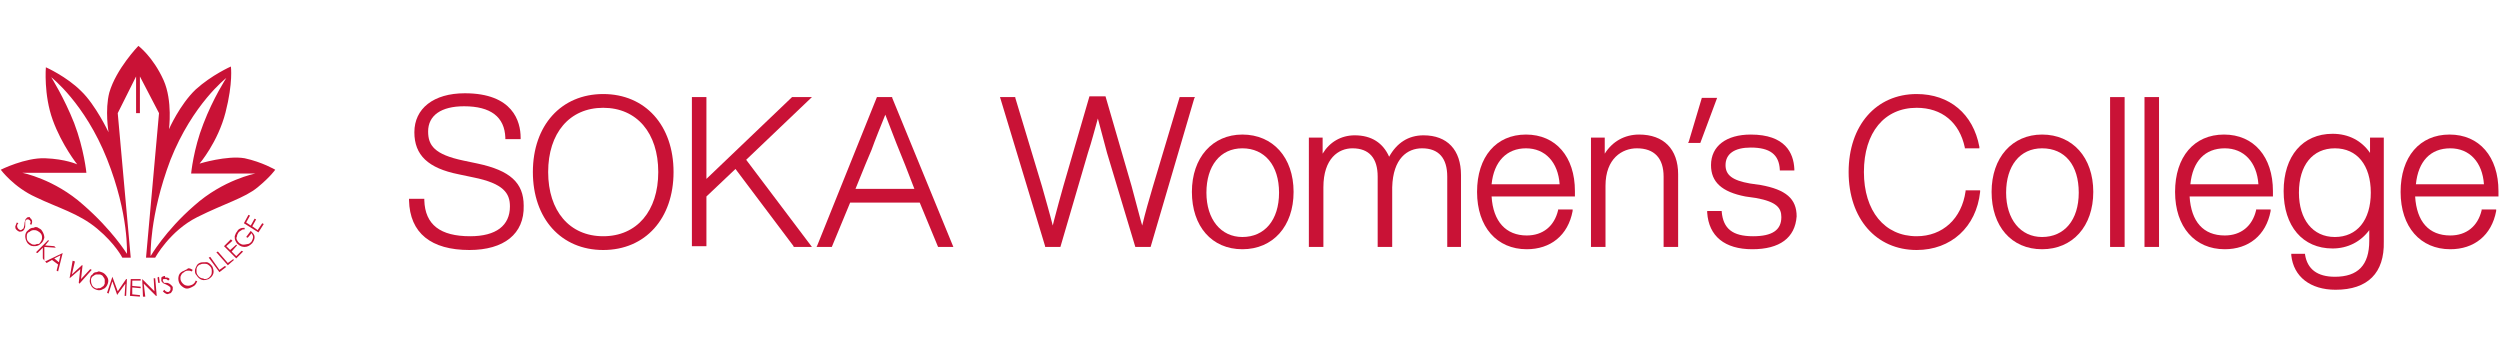 <?xml version="1.0" encoding="utf-8"?>
<!-- Generator: Adobe Illustrator 25.4.1, SVG Export Plug-In . SVG Version: 6.00 Build 0)  -->
<svg version="1.1" id="レイヤー_1" xmlns="http://www.w3.org/2000/svg" xmlns:xlink="http://www.w3.org/1999/xlink" x="0px"
	 y="0px" viewBox="0 0 327 45" style="enable-background:new 0 0 327 45;" xml:space="preserve">
<style type="text/css">
	.st0{fill:#C91236;}
</style>
<g>
	<g>
		<path class="st0" d="M10.9,26.8c-3.8-3.4-8-4.2-8-4.2h8.4c0,0-0.3-3.1-1.6-6.5c-1.3-3.3-3-6-3-6s4.4,3.4,7.3,10.7
			c2.9,7.3,2.6,12.4,2.6,12.4S14.7,30.1,10.9,26.8 M22.3,20.9c2.9-7.3,7.3-10.7,7.3-10.7s-1.7,2.6-3,6c-1.3,3.3-1.6,6.5-1.6,6.5h8.4
			c0,0-4.2,0.8-8,4.2c-3.8,3.3-5.7,6.6-5.7,6.6S19.5,28.3,22.3,20.9 M14.3,12.1c-0.6,2.3-0.1,5.2-0.1,5.2s-1.7-3.6-3.6-5.4
			C8.7,10,6,8.8,6,8.8s-0.3,3.6,0.9,6.9c1.2,3.3,3.2,5.8,3.2,5.8s-1.5-0.7-4.2-0.8c-2.6-0.1-5.8,1.5-5.8,1.5s1.7,2.3,4.6,3.6
			c2.9,1.4,5.6,2.1,8,4.1c2.4,2,3.3,3.8,3.3,3.8l1.1,0l-1.7-18.9l2.4-4.8v4.8h0.5v-4.8l2.5,4.8l-1.7,18.9h1.2c0,0,1.9-3.5,5.5-5.3
			c3.6-1.8,6.2-2.5,7.9-3.9c1.7-1.4,2.3-2.3,2.3-2.3s-1.7-1-4-1.5c-2.3-0.4-5.9,0.7-5.9,0.7s2.4-2.8,3.4-6.7c1-3.9,0.7-6,0.7-6
			s-2.5,1.1-4.6,3c-2.1,2-3.5,5.2-3.5,5.2s0.5-3.7-0.7-6.4c-1.4-3.1-3.3-4.5-3.3-4.5S15.2,9,14.3,12.1"/>
		<g>
			<defs>
				<path id="SVGID_1_" d="M3.8,28.4c-0.1,0-0.2,0-0.3,0.1c-0.1,0.1-0.2,0.2-0.2,0.3c0,0.1-0.1,0.2-0.1,0.5c0,0.2-0.1,0.4-0.1,0.5
					c0,0.1-0.1,0.1-0.2,0.2c0,0-0.1,0.1-0.2,0.1c-0.1,0-0.1,0-0.2-0.1c-0.1,0-0.1-0.1-0.2-0.2c-0.1-0.2-0.1-0.4,0.1-0.6l-0.2-0.1
					c-0.1,0.2-0.1,0.3-0.2,0.5c0,0.1,0,0.3,0.1,0.4c0.1,0.1,0.2,0.2,0.4,0.3c0.2,0,0.3,0,0.5-0.1c0.1-0.1,0.2-0.2,0.2-0.3
					c0.1-0.1,0.1-0.3,0.1-0.5c0-0.2,0-0.3,0-0.4c0-0.1,0-0.1,0.1-0.2c0,0,0.1-0.1,0.1-0.1c0.1,0,0.1,0,0.2,0c0.1,0,0.1,0.1,0.2,0.1
					c0,0.1,0.1,0.1,0.1,0.2c0,0.1,0,0.2-0.1,0.3l0.2,0.1c0.1-0.2,0.1-0.3,0.1-0.4c0-0.1,0-0.2-0.1-0.3c0-0.1-0.1-0.1-0.2-0.2
					C4,28.4,3.9,28.4,3.8,28.4C3.8,28.4,3.8,28.4,3.8,28.4"/>
			</defs>
			<use xlink:href="#SVGID_1_"  style="overflow:visible;fill:#C91236;"/>
			<clipPath id="SVGID_00000154402137232156773380000011084864544502415014_">
				<use xlink:href="#SVGID_1_"  style="overflow:visible;"/>
			</clipPath>
		</g>
		<g>
			<defs>
				<path id="SVGID_00000063601784027213704410000002982171883083807654_" d="M4.1,31.9c-0.2-0.1-0.3-0.2-0.4-0.3
					c-0.2-0.2-0.2-0.4-0.2-0.7c0-0.3,0.1-0.5,0.4-0.6c0.1-0.1,0.3-0.2,0.5-0.2c0.2,0,0.3,0,0.5,0.1c0.2,0.1,0.3,0.2,0.4,0.3
					c0.1,0.1,0.2,0.3,0.2,0.5c0,0.2,0,0.3-0.1,0.5c-0.1,0.2-0.2,0.3-0.3,0.4C5,31.9,4.8,31.9,4.6,32c0,0-0.1,0-0.1,0
					C4.4,32,4.2,32,4.1,31.9 M4.3,29.8c-0.2,0-0.4,0.1-0.6,0.3c-0.3,0.2-0.4,0.5-0.4,0.8c0,0.3,0.1,0.6,0.3,0.9
					C3.8,32,4,32.2,4.4,32.2c0.3,0,0.6,0,0.9-0.3c0.3-0.2,0.4-0.5,0.5-0.8c0-0.3-0.1-0.6-0.3-0.9c-0.1-0.2-0.3-0.3-0.5-0.4
					c-0.1-0.1-0.3-0.1-0.4-0.1C4.4,29.8,4.4,29.8,4.3,29.8"/>
			</defs>
			<use xlink:href="#SVGID_00000063601784027213704410000002982171883083807654_"  style="overflow:visible;fill:#C91236;"/>
			<clipPath id="SVGID_00000025427683652997803550000002339720152025171585_">
				<use xlink:href="#SVGID_00000063601784027213704410000002982171883083807654_"  style="overflow:visible;"/>
			</clipPath>
		</g>
		<g>
			<defs>
				<polygon id="SVGID_00000092434107872688088980000013299531070149302695_" points="4.7,33 4.9,33.1 5.6,32.4 5.6,33.8 5.8,34.1 
					5.8,32.3 7.3,32.4 7.1,32.2 5.9,32.1 6.4,31.5 6.3,31.4 				"/>
			</defs>
			<use xlink:href="#SVGID_00000092434107872688088980000013299531070149302695_"  style="overflow:visible;fill:#C91236;"/>
			<clipPath id="SVGID_00000164515469991563863670000013323878811590920889_">
				<use xlink:href="#SVGID_00000092434107872688088980000013299531070149302695_"  style="overflow:visible;"/>
			</clipPath>
		</g>
		<g>
			<defs>
				<path id="SVGID_00000003092224417333023600000018240521059135720874_" d="M7.1,33.8l0.8-0.4l-0.2,0.9L7.1,33.8z M5.9,34.2
					l0.2,0.2L6.8,34l0.8,0.6l-0.2,0.8l0.2,0.1l0.6-2.4l0,0L5.9,34.2z"/>
			</defs>
			<use xlink:href="#SVGID_00000003092224417333023600000018240521059135720874_"  style="overflow:visible;fill:#C91236;"/>
			<clipPath id="SVGID_00000008139537580429706560000008321354298203555480_">
				<use xlink:href="#SVGID_00000003092224417333023600000018240521059135720874_"  style="overflow:visible;"/>
			</clipPath>
		</g>
		<g>
			<defs>
				<polygon id="SVGID_00000026145964402161224580000017570886573464108937_" points="9.1,36.4 9.1,36.4 10.5,35.2 10.3,37 
					10.4,37.1 12,35.3 11.8,35.2 10.6,36.5 10.8,34.7 10.7,34.7 9.4,35.9 9.8,34.2 9.5,34.1 				"/>
			</defs>
			<use xlink:href="#SVGID_00000026145964402161224580000017570886573464108937_"  style="overflow:visible;fill:#C91236;"/>
			<clipPath id="SVGID_00000131359743173093761170000015181671905497889727_">
				<use xlink:href="#SVGID_00000026145964402161224580000017570886573464108937_"  style="overflow:visible;"/>
			</clipPath>
		</g>
		<g>
			<defs>
				<path id="SVGID_00000045603225859001423050000008028408877985007256_" d="M12.5,37.7c-0.2-0.1-0.4-0.2-0.5-0.5
					c-0.1-0.2-0.1-0.5-0.1-0.7c0.1-0.2,0.1-0.3,0.3-0.4c0.1-0.1,0.3-0.2,0.4-0.2c0.2,0,0.3,0,0.5,0c0.2,0.1,0.3,0.1,0.4,0.3
					c0.1,0.1,0.2,0.3,0.2,0.4c0,0.2,0,0.3,0,0.5c-0.1,0.2-0.1,0.3-0.3,0.4c-0.1,0.1-0.3,0.2-0.4,0.2c-0.1,0-0.1,0-0.2,0
					C12.7,37.8,12.6,37.7,12.5,37.7 M12.6,35.6c-0.2,0-0.4,0.1-0.5,0.3c-0.2,0.1-0.3,0.3-0.3,0.5c-0.1,0.3-0.1,0.6,0.1,0.9
					c0.1,0.3,0.4,0.5,0.7,0.6c0.3,0.1,0.6,0.1,0.9-0.1c0.3-0.1,0.5-0.4,0.6-0.7c0.1-0.3,0.1-0.6-0.1-0.9c-0.2-0.3-0.4-0.5-0.7-0.6
					c-0.1,0-0.2-0.1-0.4-0.1C12.7,35.6,12.6,35.6,12.6,35.6"/>
			</defs>
			<use xlink:href="#SVGID_00000045603225859001423050000008028408877985007256_"  style="overflow:visible;fill:#C91236;"/>
			<clipPath id="SVGID_00000066487443779864748890000009816637820996348811_">
				<use xlink:href="#SVGID_00000045603225859001423050000008028408877985007256_"  style="overflow:visible;"/>
			</clipPath>
		</g>
		<g>
			<defs>
				<polygon id="SVGID_00000042717143442946993600000012182199985020035986_" points="14,38.3 14.2,38.4 14.7,36.8 15.3,38.5 
					15.3,38.6 16.4,37.1 16.3,38.7 16.5,38.7 16.6,36.5 16.5,36.5 15.4,38.1 14.7,36.2 14.7,36.2 				"/>
			</defs>
			<use xlink:href="#SVGID_00000042717143442946993600000012182199985020035986_"  style="overflow:visible;fill:#C91236;"/>
			<clipPath id="SVGID_00000138552807716420178070000004427267231082883985_">
				<use xlink:href="#SVGID_00000042717143442946993600000012182199985020035986_"  style="overflow:visible;"/>
			</clipPath>
		</g>
		<g>
			<defs>
				<polygon id="SVGID_00000070816939229765055470000016811509584770569364_" points="17,38.7 18.3,38.8 18.3,38.6 17.3,38.5 
					17.3,37.6 18.4,37.7 18.4,37.5 17.3,37.4 17.3,36.7 18.4,36.7 18.4,36.5 17.1,36.5 				"/>
			</defs>
			<use xlink:href="#SVGID_00000070816939229765055470000016811509584770569364_"  style="overflow:visible;fill:#C91236;"/>
			<clipPath id="SVGID_00000022552014063621077070000016555384770209537415_">
				<use xlink:href="#SVGID_00000070816939229765055470000016811509584770569364_"  style="overflow:visible;"/>
			</clipPath>
		</g>
		<g>
			<defs>
				<polygon id="SVGID_00000069385269529830052170000004261220247614050984_" points="20.1,36.4 20.2,38.1 18.6,36.5 18.6,36.5 
					18.7,38.8 19,38.8 18.8,37.1 20.4,38.7 20.5,38.7 20.3,36.4 				"/>
			</defs>
			<use xlink:href="#SVGID_00000069385269529830052170000004261220247614050984_"  style="overflow:visible;fill:#C91236;"/>
			<clipPath id="SVGID_00000106850026148779127420000005987799152995444908_">
				<use xlink:href="#SVGID_00000069385269529830052170000004261220247614050984_"  style="overflow:visible;"/>
			</clipPath>
		</g>
		<g>
			<defs>
				<polygon id="SVGID_00000043439301357523832870000010349909526456710025_" points="20.6,36.3 20.7,37 20.9,37 20.8,36.2 				"/>
			</defs>
			<use xlink:href="#SVGID_00000043439301357523832870000010349909526456710025_"  style="overflow:visible;fill:#C91236;"/>
			<clipPath id="SVGID_00000100382748105832246930000012513434698723359165_">
				<use xlink:href="#SVGID_00000043439301357523832870000010349909526456710025_"  style="overflow:visible;"/>
			</clipPath>
		</g>
		<g>
			<defs>
				<path id="SVGID_00000121274692651598773350000009920176169834800516_" d="M21.5,36.1c-0.1,0-0.2,0.1-0.3,0.1
					c-0.1,0.1-0.1,0.1-0.1,0.2c0,0.1,0,0.2,0,0.3c0,0.1,0.1,0.2,0.2,0.3c0.1,0.1,0.2,0.1,0.4,0.2c0.2,0.1,0.4,0.2,0.5,0.3
					c0.1,0.1,0.1,0.1,0.1,0.2c0,0.1,0,0.1,0,0.2c0,0.1-0.1,0.1-0.1,0.2c-0.1,0-0.1,0.1-0.2,0.1c-0.2,0-0.4-0.1-0.5-0.3l-0.2,0.2
					c0.1,0.1,0.3,0.3,0.4,0.3c0.1,0.1,0.3,0.1,0.4,0c0.2,0,0.3-0.1,0.4-0.3c0.1-0.1,0.1-0.3,0.1-0.5c0-0.1-0.1-0.2-0.2-0.3
					c-0.1-0.1-0.2-0.2-0.5-0.3C21.7,37,21.5,37,21.5,37c-0.1,0-0.1-0.1-0.1-0.1c0,0,0-0.1-0.1-0.1c0-0.1,0-0.1,0-0.2
					c0-0.1,0.1-0.1,0.2-0.1c0.1,0,0.1,0,0.2,0c0.1,0,0.2,0.1,0.3,0.2l0.2-0.2c-0.1-0.1-0.2-0.2-0.4-0.2c-0.1,0-0.1,0-0.2,0
					C21.6,36.1,21.6,36.1,21.5,36.1"/>
			</defs>
			<use xlink:href="#SVGID_00000121274692651598773350000009920176169834800516_"  style="overflow:visible;fill:#C91236;"/>
			<clipPath id="SVGID_00000132788002772267495490000011608009638962059195_">
				<use xlink:href="#SVGID_00000121274692651598773350000009920176169834800516_"  style="overflow:visible;"/>
			</clipPath>
		</g>
		<g>
			<defs>
				<path id="SVGID_00000064336653490578494520000017444334665455404206_" d="M24.1,35.4c-0.3,0.1-0.6,0.3-0.7,0.6
					c-0.1,0.3-0.1,0.6,0,0.9c0.1,0.3,0.3,0.5,0.6,0.7c0.3,0.2,0.6,0.2,1,0c0.2-0.1,0.4-0.2,0.5-0.3c0.1-0.1,0.2-0.3,0.3-0.5
					l-0.2-0.1c-0.1,0.3-0.3,0.5-0.6,0.6c-0.3,0.1-0.5,0.1-0.8,0c-0.2-0.1-0.4-0.3-0.5-0.5c-0.1-0.2-0.1-0.3-0.1-0.5
					c0-0.2,0.1-0.3,0.2-0.5c0.1-0.1,0.3-0.2,0.4-0.3c0.2-0.1,0.3-0.1,0.5-0.1c0.2,0,0.3,0.1,0.4,0.1l0.1-0.2
					c-0.2-0.1-0.3-0.2-0.5-0.2c0,0-0.1,0-0.1,0C24.4,35.3,24.2,35.3,24.1,35.4"/>
			</defs>
			<use xlink:href="#SVGID_00000064336653490578494520000017444334665455404206_"  style="overflow:visible;fill:#C91236;"/>
			<clipPath id="SVGID_00000017514664978840024550000015059739464346484626_">
				<use xlink:href="#SVGID_00000064336653490578494520000017444334665455404206_"  style="overflow:visible;"/>
			</clipPath>
		</g>
		<g>
			<defs>
				<path id="SVGID_00000129913022284198392990000007528378860520094611_" d="M26.4,36.4c-0.3-0.1-0.4-0.2-0.6-0.5
					c-0.1-0.2-0.1-0.3-0.1-0.5c0-0.2,0-0.3,0.1-0.5c0.1-0.1,0.2-0.3,0.4-0.3c0.2-0.1,0.3-0.1,0.5-0.1c0.2,0,0.3,0,0.5,0.1
					c0.1,0.1,0.3,0.2,0.4,0.4c0.1,0.2,0.1,0.3,0.1,0.5c0,0.2,0,0.3-0.1,0.5c-0.1,0.1-0.2,0.3-0.4,0.4c-0.2,0.1-0.3,0.1-0.5,0.1
					C26.6,36.4,26.5,36.4,26.4,36.4 M26.1,34.4c-0.2,0.1-0.3,0.2-0.4,0.4c-0.1,0.2-0.2,0.4-0.2,0.6c0,0.2,0,0.4,0.2,0.6
					c0.2,0.3,0.4,0.5,0.7,0.6c0.3,0.1,0.6,0,0.9-0.1c0.3-0.2,0.5-0.4,0.6-0.7c0.1-0.3,0-0.6-0.1-0.9c-0.2-0.3-0.4-0.5-0.7-0.6
					c-0.1,0-0.2,0-0.3,0C26.5,34.3,26.3,34.3,26.1,34.4"/>
			</defs>
			<use xlink:href="#SVGID_00000129913022284198392990000007528378860520094611_"  style="overflow:visible;fill:#C91236;"/>
			<clipPath id="SVGID_00000036964331533945220450000004878260063968291262_">
				<use xlink:href="#SVGID_00000129913022284198392990000007528378860520094611_"  style="overflow:visible;"/>
			</clipPath>
		</g>
		<g>
			<defs>
				<polygon id="SVGID_00000155147296271767690610000016667107702735368117_" points="27.3,33.7 28.7,35.6 29.6,34.9 29.4,34.8 
					28.7,35.3 27.5,33.6 				"/>
			</defs>
			<use xlink:href="#SVGID_00000155147296271767690610000016667107702735368117_"  style="overflow:visible;fill:#C91236;"/>
			<clipPath id="SVGID_00000103250260376449487090000005859392738493583748_">
				<use xlink:href="#SVGID_00000155147296271767690610000016667107702735368117_"  style="overflow:visible;"/>
			</clipPath>
		</g>
		<g>
			<defs>
				<polygon id="SVGID_00000109016798911061117350000018121067957634421136_" points="28.3,33 29.8,34.7 30.6,34 30.5,33.9 
					29.8,34.4 28.5,32.9 				"/>
			</defs>
			<use xlink:href="#SVGID_00000109016798911061117350000018121067957634421136_"  style="overflow:visible;fill:#C91236;"/>
			<clipPath id="SVGID_00000111888798105147895590000001626012225791793292_">
				<use xlink:href="#SVGID_00000109016798911061117350000018121067957634421136_"  style="overflow:visible;"/>
			</clipPath>
		</g>
		<g>
			<defs>
				<polygon id="SVGID_00000155840987867997860270000005865379810754112647_" points="29.3,32.2 30.9,33.8 31.8,32.9 31.6,32.8 
					30.9,33.5 30.3,32.9 31,32.1 30.9,32 30.1,32.7 29.6,32.2 30.4,31.5 30.2,31.3 				"/>
			</defs>
			<use xlink:href="#SVGID_00000155840987867997860270000005865379810754112647_"  style="overflow:visible;fill:#C91236;"/>
			<clipPath id="SVGID_00000176734824542733164510000010412789137212961726_">
				<use xlink:href="#SVGID_00000155840987867997860270000005865379810754112647_"  style="overflow:visible;"/>
			</clipPath>
		</g>
		<g>
			<defs>
				<path id="SVGID_00000172427519785018764550000007731111152772298166_" d="M31.4,29.9c-0.2,0.1-0.3,0.2-0.4,0.4
					c-0.2,0.2-0.2,0.4-0.3,0.6c0,0.2,0,0.4,0.1,0.6c0.1,0.2,0.2,0.4,0.4,0.5c0.2,0.2,0.5,0.3,0.8,0.3c0.4,0,0.7-0.2,1-0.5
					c0.2-0.3,0.3-0.5,0.3-0.8c0-0.3-0.2-0.5-0.5-0.8l-0.6,0.8l0.2,0.1l0.5-0.6c0.1,0.2,0.2,0.3,0.2,0.5c0,0.2-0.1,0.4-0.2,0.6
					c-0.1,0.1-0.3,0.3-0.4,0.3C32.1,32,31.9,32,31.8,32c-0.2,0-0.3-0.1-0.5-0.2c-0.1-0.1-0.2-0.2-0.3-0.4c-0.1-0.2-0.1-0.3,0-0.5
					c0-0.2,0.1-0.3,0.2-0.5c0.1-0.1,0.2-0.2,0.4-0.3C31.7,30,31.8,30,32,30l0-0.2C31.8,29.8,31.6,29.8,31.4,29.9"/>
			</defs>
			<use xlink:href="#SVGID_00000172427519785018764550000007731111152772298166_"  style="overflow:visible;fill:#C91236;"/>
			<clipPath id="SVGID_00000005973222237875770190000008439757031255794564_">
				<use xlink:href="#SVGID_00000172427519785018764550000007731111152772298166_"  style="overflow:visible;"/>
			</clipPath>
		</g>
		<g>
			<defs>
				<polygon id="SVGID_00000169560354088260165670000005052119616309759166_" points="31.9,29.2 33.8,30.4 34.5,29.3 34.3,29.2 
					33.7,30.1 33,29.6 33.5,28.7 33.3,28.6 32.8,29.5 32.2,29.1 32.7,28.2 32.5,28.1 				"/>
			</defs>
			<use xlink:href="#SVGID_00000169560354088260165670000005052119616309759166_"  style="overflow:visible;fill:#C91236;"/>
			<clipPath id="SVGID_00000018219330356049519600000016961967446728059780_">
				<use xlink:href="#SVGID_00000169560354088260165670000005052119616309759166_"  style="overflow:visible;"/>
			</clipPath>
		</g>
	</g>
	<g>
		<g>
			<g>
				<path class="st0" d="M61.4,32.7c-5,0-7.8-2.2-7.9-6.5l0-0.2h2l0,0.2c0.1,3.2,2.1,4.7,6,4.7c3.4,0,5.2-1.4,5.2-3.9
					c0-1.7-0.8-3-4.8-3.8l-1.9-0.4c-4-0.8-5.8-2.5-5.8-5.5c0-3.1,2.5-5.1,6.6-5.1c6.3,0,7.3,3.7,7.3,5.8l0,0.2h-2l0-0.2
					c-0.1-2.7-1.9-4.1-5.4-4.1c-3,0-4.7,1.2-4.7,3.3c0,1.8,0.8,3,4.6,3.8l1.9,0.4c4.2,0.9,6,2.5,6,5.5
					C68.6,30.6,65.9,32.7,61.4,32.7z"/>
			</g>
			<g>
				<path class="st0" d="M78.9,32.7c-5.5,0-9.2-4.1-9.2-10.2s3.7-10.2,9.2-10.2c5.5,0,9.2,4.1,9.2,10.2S84.4,32.7,78.9,32.7z
					 M78.9,14.1c-4.4,0-7.2,3.3-7.2,8.4s2.8,8.4,7.2,8.4s7.2-3.3,7.2-8.4S83.3,14.1,78.9,14.1z"/>
			</g>
			<g>
				<path class="st0" d="M106.2,32.3h-2.4l0-0.1l-7.6-10.1l-3.8,3.6v6.5h-1.9V12.7h1.9v10.7l11.2-10.7h2.6l-8.6,8.2L106.2,32.3z"/>
			</g>
			<g>
				<path class="st0" d="M124.7,32.3h-2l-2.4-5.8h-9.1l-2.4,5.8h-2l0.1-0.2l7.8-19.4h2l0,0.1L124.7,32.3z M111.9,24.7h7.7l-1.2-3.1
					c-0.5-1.2-1.7-4.2-2.6-6.6c-0.6,1.5-1.3,3.2-1.8,4.6c-0.3,0.7-0.6,1.4-0.8,1.9L111.9,24.7z"/>
			</g>
			<g>
				<path class="st0" d="M150.5,32.3h-2L144.8,20c-0.4-1.5-0.8-3-1.2-4.5c-0.4,1.4-0.8,3-1.3,4.5l-3.6,12.3h-2l0-0.1l-5.9-19.5h2
					l0,0.1l3.5,11.6c0.5,1.8,1,3.5,1.4,5.1l0.2-0.8c0.4-1.5,0.8-3,1.2-4.4l3.4-11.7h2.1l3.4,11.7c0.4,1.5,0.8,3,1.2,4.5l0.2,0.7
					c0.4-1.7,0.9-3.4,1.4-5.1l3.5-11.7h2l-0.1,0.2L150.5,32.3z"/>
			</g>
			<g>
				<path class="st0" d="M162.5,32.6c-4,0-6.6-3-6.6-7.5s2.7-7.5,6.6-7.5c4,0,6.7,3,6.7,7.5S166.5,32.6,162.5,32.6z M162.5,19.4
					c-2.9,0-4.7,2.3-4.7,5.8c0,3.5,1.9,5.8,4.7,5.8c2.9,0,4.8-2.2,4.8-5.8S165.4,19.4,162.5,19.4z"/>
			</g>
			<g>
				<path class="st0" d="M191.1,32.3h-1.8v-9.2c0-2.4-1.1-3.7-3.3-3.7c-1.9,0-3.8,1.3-3.9,5.1v7.8h-1.9v-9.2c0-2.4-1.1-3.7-3.3-3.7
					c-1.8,0-3.8,1.3-3.8,5.1v7.8h-1.9V18h1.8v2.1c0.9-1.5,2.4-2.4,4.2-2.4c2.2,0,3.7,1,4.5,2.8c1-1.8,2.5-2.8,4.5-2.8
					c3.1,0,4.9,1.9,4.9,5.2V32.3z"/>
			</g>
			<g>
				<path class="st0" d="M199.7,32.6c-3.9,0-6.5-2.9-6.5-7.5s2.5-7.5,6.4-7.5c3.9,0,6.4,2.9,6.4,7.4v0.7h-10.9
					c0.2,3.3,1.9,5.1,4.6,5.1c2.1,0,3.6-1.2,4.1-3.3l0-0.1h1.9l0,0.2C205.1,30.8,202.8,32.6,199.7,32.6z M195.1,24.1h8.9
					c-0.2-2.9-1.9-4.7-4.4-4.7C197.1,19.4,195.4,21.1,195.1,24.1z"/>
			</g>
			<g>
				<path class="st0" d="M219.5,32.3h-1.9v-9.2c0-2.4-1.2-3.7-3.5-3.7c-1.9,0-4.1,1.3-4.1,4.9v8h-1.9V18h1.8v2.1
					c1-1.6,2.6-2.5,4.5-2.5c3.2,0,5.1,1.9,5.1,5.2V32.3z"/>
			</g>
			<g>
				<path class="st0" d="M229.2,32.6c-3.6,0-5.7-1.7-5.9-4.8l0-0.2h1.9l0,0.1c0.2,2.2,1.4,3.2,4.1,3.2c2.5,0,3.7-0.8,3.7-2.5
					c0-1.2-0.6-2-3.3-2.5l-1.4-0.2c-3.1-0.6-4.5-1.9-4.5-4.1c0-2.5,2-4,5.2-4c4.5,0,5.6,2.4,5.7,4.5l0,0.2h-1.9l0-0.1
					c-0.1-2-1.3-2.9-3.8-2.9c-2.1,0-3.3,0.8-3.3,2.3c0,1.3,0.9,2,3.2,2.4l1.4,0.2c3.3,0.6,4.7,1.8,4.7,4.1
					C234.8,31.1,232.8,32.6,229.2,32.6z"/>
			</g>
			<g>
				<path class="st0" d="M250.7,32.7c-5.3,0-8.9-4.1-8.9-10.2s3.6-10.2,8.9-10.2c4.3,0,7.4,2.6,8.2,6.9l0,0.2H257l0-0.1
					c-0.7-3.3-3-5.2-6.3-5.2c-4.2,0-6.9,3.2-6.9,8.4c0,5.1,2.7,8.4,6.9,8.4c3.4,0,5.9-2.3,6.4-5.9l0-0.1h1.9l0,0.2
					C258.5,29.7,255.2,32.7,250.7,32.7z"/>
			</g>
			<g>
				<path class="st0" d="M267.1,32.6c-4,0-6.6-3-6.6-7.5s2.7-7.5,6.6-7.5c4,0,6.7,3,6.7,7.5S271.1,32.6,267.1,32.6z M267.1,19.4
					c-2.9,0-4.7,2.3-4.7,5.8c0,3.5,1.9,5.8,4.7,5.8c2.9,0,4.8-2.2,4.8-5.8S270.1,19.4,267.1,19.4z"/>
			</g>
			<g>
				<path class="st0" d="M277.8,32.3H276V12.7h1.9V32.3z"/>
			</g>
			<g>
				<path class="st0" d="M282.4,32.3h-1.9V12.7h1.9V32.3z"/>
			</g>
			<g>
				<path class="st0" d="M291,32.6c-3.9,0-6.5-2.9-6.5-7.5s2.5-7.5,6.4-7.5c3.9,0,6.4,2.9,6.4,7.4v0.7h-10.9
					c0.2,3.3,1.8,5.1,4.6,5.1c2.1,0,3.6-1.2,4.1-3.3l0-0.1h1.9l0,0.2C296.4,30.8,294.1,32.6,291,32.6z M286.5,24.1h8.9
					c-0.2-2.9-1.9-4.7-4.4-4.7C288.4,19.4,286.8,21.1,286.5,24.1z"/>
			</g>
			<g>
				<path class="st0" d="M305.5,37.9c-3.3,0-5.5-1.7-5.8-4.5l0-0.2h1.8l0,0.1c0.3,1.9,1.6,2.9,3.9,2.9c3,0,4.5-1.5,4.5-4.7v-1.4
					c-1.1,1.5-2.8,2.4-4.8,2.4c-3.9,0-6.4-2.9-6.4-7.5s2.5-7.5,6.4-7.5c2.1,0,3.8,0.9,4.9,2.5V18h1.8v13.6
					C311.9,35.7,309.7,37.9,305.5,37.9z M305.4,19.4c-2.9,0-4.7,2.2-4.7,5.8c0,3.5,1.8,5.8,4.7,5.8c2.9,0,4.7-2.2,4.7-5.8
					S308.3,19.4,305.4,19.4z"/>
			</g>
			<g>
				<path class="st0" d="M320.5,32.6c-3.9,0-6.5-2.9-6.5-7.5s2.5-7.5,6.4-7.5c3.9,0,6.4,2.9,6.4,7.4v0.7h-10.9
					c0.2,3.3,1.8,5.1,4.6,5.1c2.1,0,3.6-1.2,4.1-3.3l0-0.1h1.9l0,0.2C325.9,30.8,323.6,32.6,320.5,32.6z M316,24.1h8.9
					c-0.2-2.9-1.9-4.7-4.4-4.7C317.9,19.4,316.3,21.1,316,24.1z"/>
			</g>
			<g>
				<g>
					<path class="st0" d="M222.4,18.7h-1.6l0.1-0.2l1.7-5.7h2L222.4,18.7z"/>
				</g>
			</g>
		</g>
	</g>
</g>
</svg>

